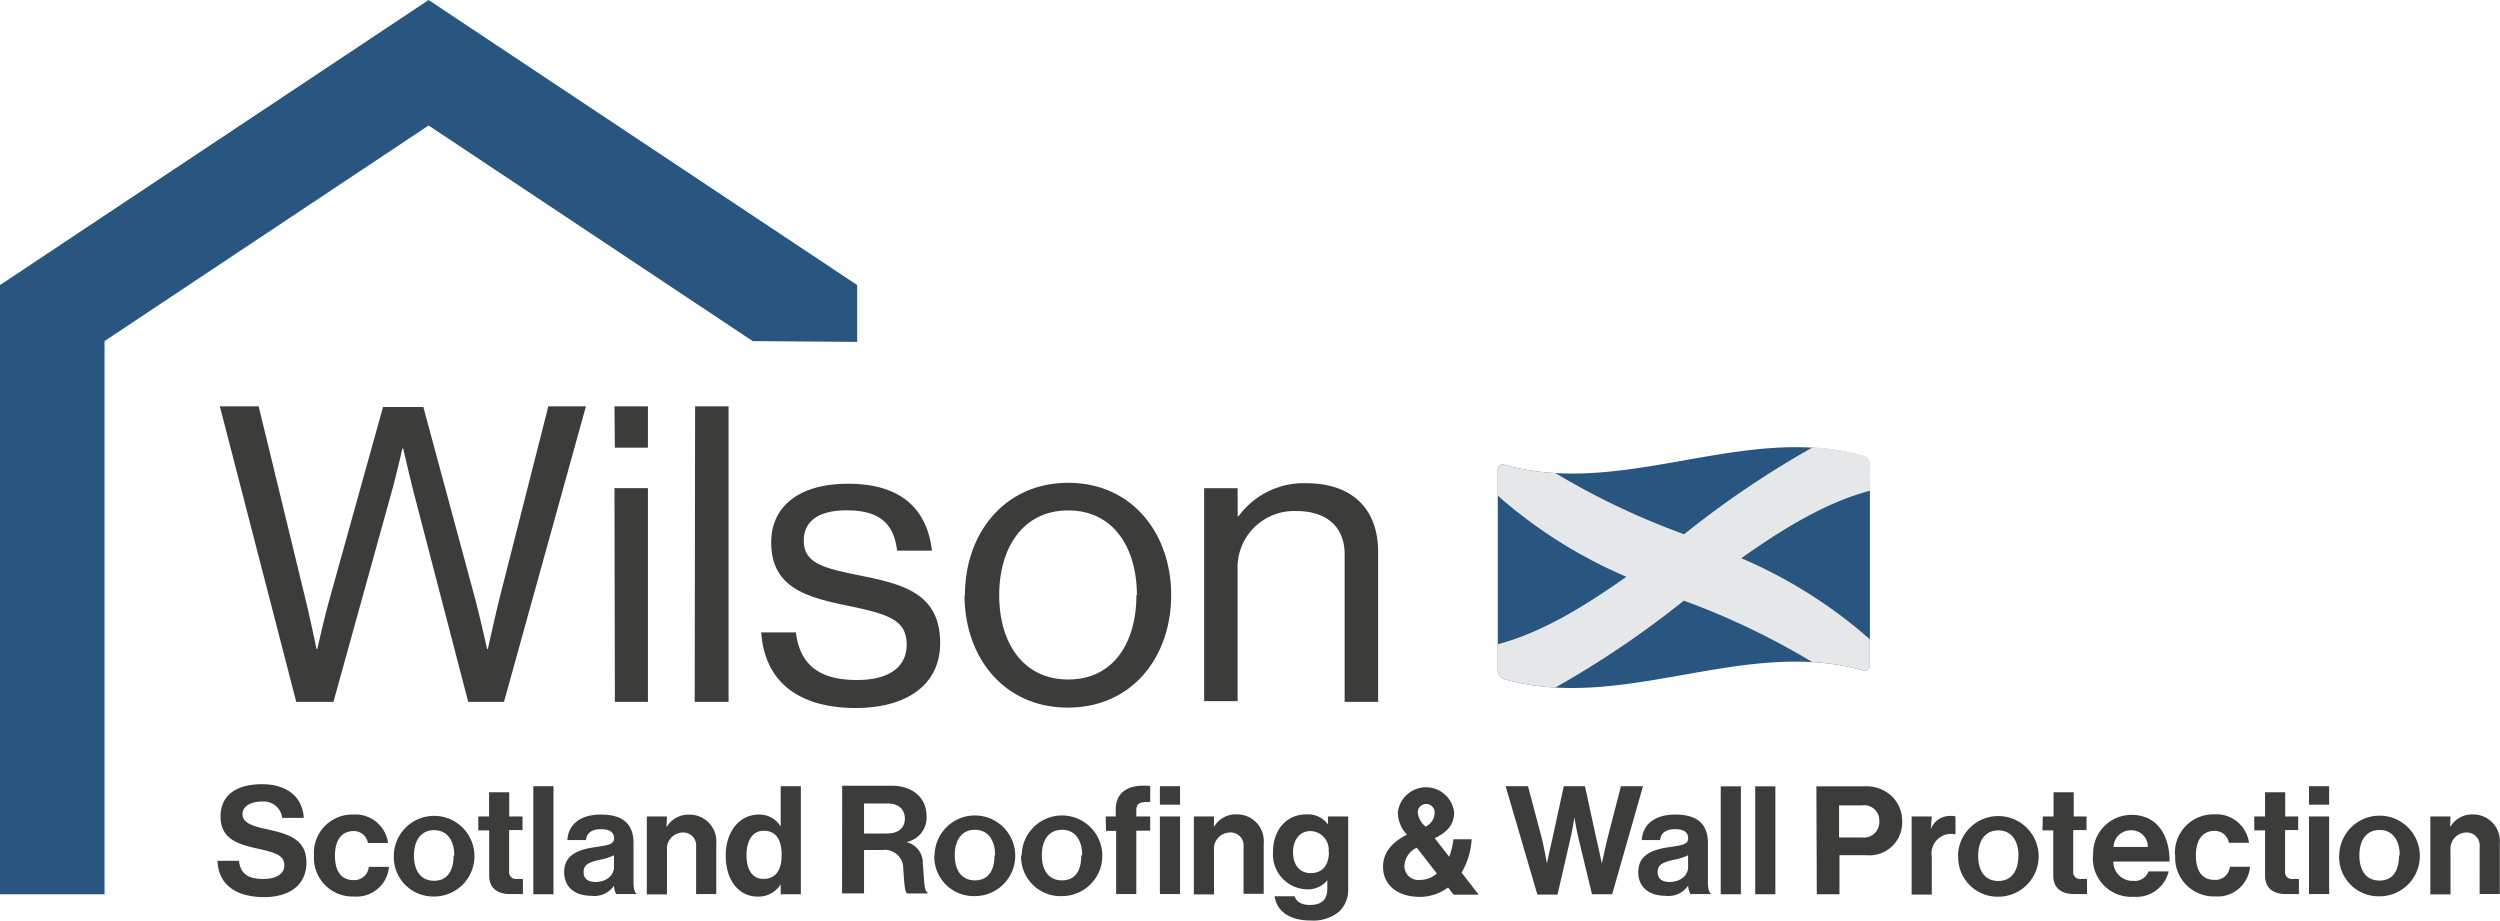 <?xml version="1.0" encoding="UTF-8"?> <svg xmlns="http://www.w3.org/2000/svg" viewBox="0 0 248.02 91.34"><defs><style>.cls-1{fill:#3c3c3b;}.cls-2{fill:#285680;}.cls-3{fill:#e6e7e8;}</style></defs><title>wilson</title><g id="Layer_2" data-name="Layer 2"><g id="Layer_1-2" data-name="Layer 1"><path class="cls-1" d="M21.81,40.31h3.85l4.63,19.07c.49,2,1.11,5,1.11,5h.08s.7-3.12,1.23-5l5.29-19h4l5.13,19c.53,2,1.19,5,1.19,5h.08s.7-3.16,1.15-5L54.4,40.31h3.73L50,69.63H46.45L41.08,49C40.63,47.24,40,44.49,40,44.49h-.08s-.62,2.75-1.11,4.47L33.08,69.63H29.39Zm39.15,0h3.32v4.1H61Zm0,8.12h3.32v21.2H61Zm8-8.12h3.32V69.63H68.92Zm6.6,22.43h3.4c.45,3.69,2.91,4.72,6.07,4.72,3.48,0,4.92-1.52,4.92-3.49,0-2.38-1.64-3-5.53-3.81-4.18-.86-7.91-1.72-7.91-6.35,0-3.53,2.71-5.82,7.63-5.82,5.25,0,7.83,2.5,8.32,6.64H89c-.33-2.79-1.85-4-5-4s-4.26,1.35-4.26,3c0,2.3,2.05,2.75,5.7,3.49,4.26.86,7.83,1.8,7.83,6.68,0,4.26-3.49,6.44-8.36,6.44C79.08,70.24,75.84,67.5,75.52,62.74Zm20.17-3.69c0-6.15,3.94-11.15,10.25-11.15s10.21,5,10.21,11.15S112.29,70.2,105.94,70.2,95.69,65.2,95.69,59.05Zm17.06,0c0-4.67-2.3-8.41-6.81-8.41s-6.85,3.73-6.85,8.41,2.34,8.36,6.85,8.36S112.74,63.72,112.74,59.05Zm10-7.83h.08a8,8,0,0,1,6.72-3.28c4.43,0,7.13,2.42,7.13,6.81V69.63h-3.32V55c0-2.75-1.8-4.3-4.8-4.3a5.61,5.61,0,0,0-5.82,5.86v13h-3.32V48.43h3.32Z"></path><path class="cls-1" d="M21.58,85.4h2.13c.15,1.29.89,1.8,2.42,1.8,1.11,0,2.08-.39,2.08-1.38s-1-1.26-2.66-1.63c-1.92-.43-3.67-.94-3.67-3.18S23.6,77.8,26,77.8s4,1.19,4.14,3.34H28A1.85,1.85,0,0,0,26,79.52c-1.17,0-1.94.5-1.94,1.26s.75,1.13,2.34,1.47c2.21.48,4,1,4,3.31S28.63,89,26.21,89C23.3,89,21.65,87.67,21.58,85.4Zm9.57-.52A3.8,3.8,0,0,1,35,80.81a3.27,3.27,0,0,1,3.5,2.82h-2a1.41,1.41,0,0,0-1.41-1.18c-1.23,0-1.86.94-1.86,2.43s.58,2.43,1.83,2.43A1.44,1.44,0,0,0,36.59,86h2a3.22,3.22,0,0,1-3.46,2.94A3.83,3.83,0,0,1,31.15,84.88Zm7.92,0a4,4,0,1,1,4,4.06A3.91,3.91,0,0,1,39.07,84.88Zm6,0c0-1.5-.71-2.52-2-2.52s-2,1-2,2.52.69,2.5,2,2.5S45,86.38,45,84.88ZM47.45,81h1.07v-2.4h2V81h1.32v1.35H50.51v4.08a.68.68,0,0,0,.77.77l.6,0v1.5s-.46,0-1.27,0c-1,0-2.08-.39-2.08-1.84V82.38H47.45Zm5.46-3h2V88.72h-2Zm8,9.87h0a2.36,2.36,0,0,1-2.26,1c-1.58,0-2.68-.83-2.68-2.35,0-1.7,1.38-2.24,3.09-2.48,1.27-.18,1.86-.28,1.86-.87s-.43-.91-1.29-.91-1.43.34-1.49,1.08H56.29c.06-1.35,1.07-2.53,3.32-2.53s3.24,1,3.24,2.83v3.91c0,.58.09.93.27,1.07v.08h-2A2.08,2.08,0,0,1,60.91,87.86Zm0-1.86V84.85a5.67,5.67,0,0,1-1.42.45c-1.06.24-1.59.48-1.59,1.2s.48,1,1.2,1C60.28,87.47,60.92,86.76,60.92,86Zm5.21-3.93h0a2.5,2.5,0,0,1,2.28-1.26,2.65,2.65,0,0,1,2.66,2.88v5h-2V84a1.28,1.28,0,0,0-1.33-1.41,1.61,1.61,0,0,0-1.56,1.77v4.37h-2V81h2ZM72,84.88c0-2.4,1.37-4.07,3.29-4.07A2.44,2.44,0,0,1,77.45,82h0V78h2V88.72h-2v-1h0a2.56,2.56,0,0,1-2.29,1.23C73.31,88.94,72,87.37,72,84.88Zm5.55,0c0-1.47-.48-2.46-1.79-2.46-1.12,0-1.7,1-1.7,2.42s.58,2.35,1.64,2.35C76.91,87.23,77.54,86.34,77.54,84.93Zm6-6.93h4.92c2.07,0,3.45,1.2,3.45,3a2.47,2.47,0,0,1-2,2.59v0a2.12,2.12,0,0,1,1.63,2.16c.15,1.52.09,2.67.47,2.83v.11H90c-.27-.12-.3-1.32-.39-2.48a1.83,1.83,0,0,0-2.1-1.83H85.72v4.3H83.54Zm2.17,4.74H88c1.19,0,1.77-.61,1.77-1.47s-.56-1.51-1.71-1.51H85.72Zm7,2.15a4,4,0,1,1,4,4.06A3.91,3.91,0,0,1,92.69,84.88Zm6,0c0-1.5-.71-2.52-2-2.52s-2,1-2,2.52.69,2.5,2,2.5S98.66,86.38,98.66,84.88Zm2.64,0a4,4,0,1,1,4,4.06A3.91,3.91,0,0,1,101.3,84.88Zm6,0c0-1.5-.71-2.52-2-2.52s-2,1-2,2.52.69,2.5,2,2.5S107.27,86.38,107.27,84.88ZM109.69,81h1v-.69c0-1.87,1.46-2.54,3.42-2.33v1.58c-1,0-1.38.08-1.38.87V81h1.38v1.41h-1.38v6.29h-2V82.43h-1Zm5.38-3h2v1.83h-2Zm0,3h2v7.7h-2Zm5.36,1.05h0a2.5,2.5,0,0,1,2.28-1.26,2.65,2.65,0,0,1,2.66,2.88v5h-2V84A1.28,1.28,0,0,0,122,82.59a1.61,1.61,0,0,0-1.56,1.77v4.37h-2V81h2Zm6,6.87h2c.17.48.6.86,1.54.86,1.16,0,1.71-.56,1.71-1.61v-.84h0a2.49,2.49,0,0,1-2,.9,3.46,3.46,0,0,1-3.39-3.67c0-2.29,1.38-3.77,3.33-3.77a2.48,2.48,0,0,1,2.13,1h0V81h2v7.11a3,3,0,0,1-.91,2.34,4,4,0,0,1-2.78.87C128,91.34,126.67,90.44,126.46,88.94Zm5.38-4.41A1.85,1.85,0,0,0,130,82.45c-1,0-1.72.81-1.72,2.1s.69,2.07,1.74,2.07C131.32,86.62,131.84,85.68,131.84,84.53ZM137.21,86c0-1.53,1-2.49,2.37-3.2a3.22,3.22,0,0,1-.9-2.22,2.81,2.81,0,0,1,5.58,0c0,1.32-.77,2-1.92,2.58L143.77,85a6.85,6.85,0,0,0,.42-1.74H146a7.47,7.47,0,0,1-1,3.31l1.7,2.19h-2.49l-.55-.71a4.77,4.77,0,0,1-2.85.93C138.43,88.94,137.21,87.64,137.21,86Zm5.35.67-2-2.57a2.08,2.08,0,0,0-1.23,1.83,1.38,1.38,0,0,0,1.48,1.37A2.62,2.62,0,0,0,142.57,86.64ZM141.43,82a1.53,1.53,0,0,0,.9-1.4.84.84,0,1,0-1.68,0A2.09,2.09,0,0,0,141.43,82Zm7.94-4h2.22L153,83.32c.21.92.47,2.34.47,2.34h0s.27-1.33.5-2.28L155.14,78h2.1l1.17,5.37c.23.95.5,2.29.5,2.29h0s.32-1.42.53-2.35L160.81,78H163l-3.06,10.72h-2L156.56,83c-.18-.78-.37-1.91-.37-1.91h0s-.17,1.13-.35,1.91l-1.32,5.75h-2Zm18.1,9.87h0a2.36,2.36,0,0,1-2.26,1c-1.58,0-2.68-.83-2.68-2.35,0-1.7,1.38-2.24,3.09-2.48,1.27-.18,1.86-.28,1.86-.87s-.43-.91-1.29-.91-1.43.34-1.49,1.08h-1.82c.06-1.35,1.07-2.53,3.32-2.53s3.24,1,3.24,2.83v3.91c0,.58.09.93.27,1.07v.08h-2A2.08,2.08,0,0,1,167.47,87.86Zm0-1.86V84.85a5.7,5.7,0,0,1-1.43.45c-1.06.24-1.59.48-1.59,1.2s.48,1,1.2,1C166.84,87.47,167.48,86.76,167.48,86Zm3.24-8h2V88.72h-2Zm3.42,0h2V88.72h-2Zm6.07,0h4.71a3.76,3.76,0,0,1,2.8,1,3.43,3.43,0,0,1,1,2.44,3.25,3.25,0,0,1-3.58,3.39h-2.64v3.88h-2.25Zm2.25,5.07h2.25a1.53,1.53,0,0,0,1.74-1.6,1.5,1.5,0,0,0-1.71-1.58h-2.28Zm9.1-.81h0a2,2,0,0,1,1.89-1.32A1.33,1.33,0,0,1,194,81v1.78h0A1.94,1.94,0,0,0,191.65,85v3.75h-2V81h2Zm2.7,2.63a4,4,0,1,1,4,4.06A3.91,3.91,0,0,1,194.27,84.88Zm6,0c0-1.5-.71-2.52-2-2.52s-2,1-2,2.52.69,2.5,2,2.5S200.24,86.38,200.24,84.88ZM202.66,81h1.07v-2.4h2V81H207v1.35h-1.32v4.08a.68.68,0,0,0,.77.77l.6,0v1.5s-.46,0-1.27,0c-1,0-2.08-.39-2.08-1.84V82.38h-1.07Zm5,3.84a3.81,3.81,0,0,1,3.79-4c2.47,0,3.79,1.89,3.79,4.63h-5.58a1.91,1.91,0,0,0,2,1.92,1.44,1.44,0,0,0,1.49-.94h2a3.3,3.3,0,0,1-3.48,2.52A3.81,3.81,0,0,1,207.64,84.86Zm2-.82h3.42a1.62,1.62,0,0,0-1.64-1.65A1.71,1.71,0,0,0,209.68,84Zm6.12.84a3.8,3.8,0,0,1,3.84-4.07,3.27,3.27,0,0,1,3.5,2.82h-2a1.41,1.41,0,0,0-1.41-1.18c-1.23,0-1.86.94-1.86,2.43s.58,2.43,1.83,2.43a1.44,1.44,0,0,0,1.54-1.3h2a3.22,3.22,0,0,1-3.46,2.94A3.83,3.83,0,0,1,215.8,84.88ZM223.64,81h1.07v-2.4h2V81H228v1.35H226.7v4.08a.68.68,0,0,0,.77.77l.6,0v1.5s-.46,0-1.28,0c-1,0-2.08-.39-2.08-1.84V82.38h-1.07Zm5.43-3h2v1.83h-2Zm0,3h2v7.7h-2Zm3,3.86a4,4,0,1,1,4,4.06A3.91,3.91,0,0,1,232.06,84.88Zm6,0c0-1.5-.71-2.52-2-2.52s-2,1-2,2.52.69,2.5,2,2.5S238,86.38,238,84.88Zm5-2.8h0a2.5,2.5,0,0,1,2.28-1.26A2.65,2.65,0,0,1,248,83.69v5h-2V84a1.28,1.28,0,0,0-1.33-1.41,1.61,1.61,0,0,0-1.56,1.77v4.37h-2V81h2Z"></path><polygon class="cls-2" points="0 88.72 0 28.28 42.52 0 85.04 28.28 85.04 33.92 74.67 33.84 42.52 12.45 10.37 33.84 10.37 88.72 0 88.72"></polygon><path class="cls-2" d="M185.51,46.14V66a.52.52,0,0,1-.71.5,23.28,23.28,0,0,0-5-.81c-8.5-.5-17,3-25.5,2.52a23.3,23.3,0,0,1-5-.81,1,1,0,0,1-.71-.91V46.62a.52.52,0,0,1,.71-.5,23.28,23.28,0,0,0,5,.81c8.5.5,17-3,25.5-2.52a23.3,23.3,0,0,1,5,.81A1,1,0,0,1,185.51,46.14Z"></path><path class="cls-3" d="M185.51,48.69c-4.25,1.11-8.51,3.68-12.76,6.69a47.42,47.42,0,0,1,12.76,8.05V66a.52.52,0,0,1-.71.5,23.28,23.28,0,0,0-5-.81,73.5,73.5,0,0,0-12.75-6.1,94.82,94.82,0,0,1-12.75,8.62,23.3,23.3,0,0,1-5-.81,1,1,0,0,1-.71-.91V63.91c4.25-1.11,8.51-3.68,12.76-6.69a47.42,47.42,0,0,1-12.76-8.05V46.62a.52.52,0,0,1,.71-.5,23.28,23.28,0,0,0,5,.81A73.45,73.45,0,0,0,167.08,53a94.81,94.81,0,0,1,12.75-8.62,23.3,23.3,0,0,1,5,.81,1,1,0,0,1,.71.91Z"></path></g></g></svg> 